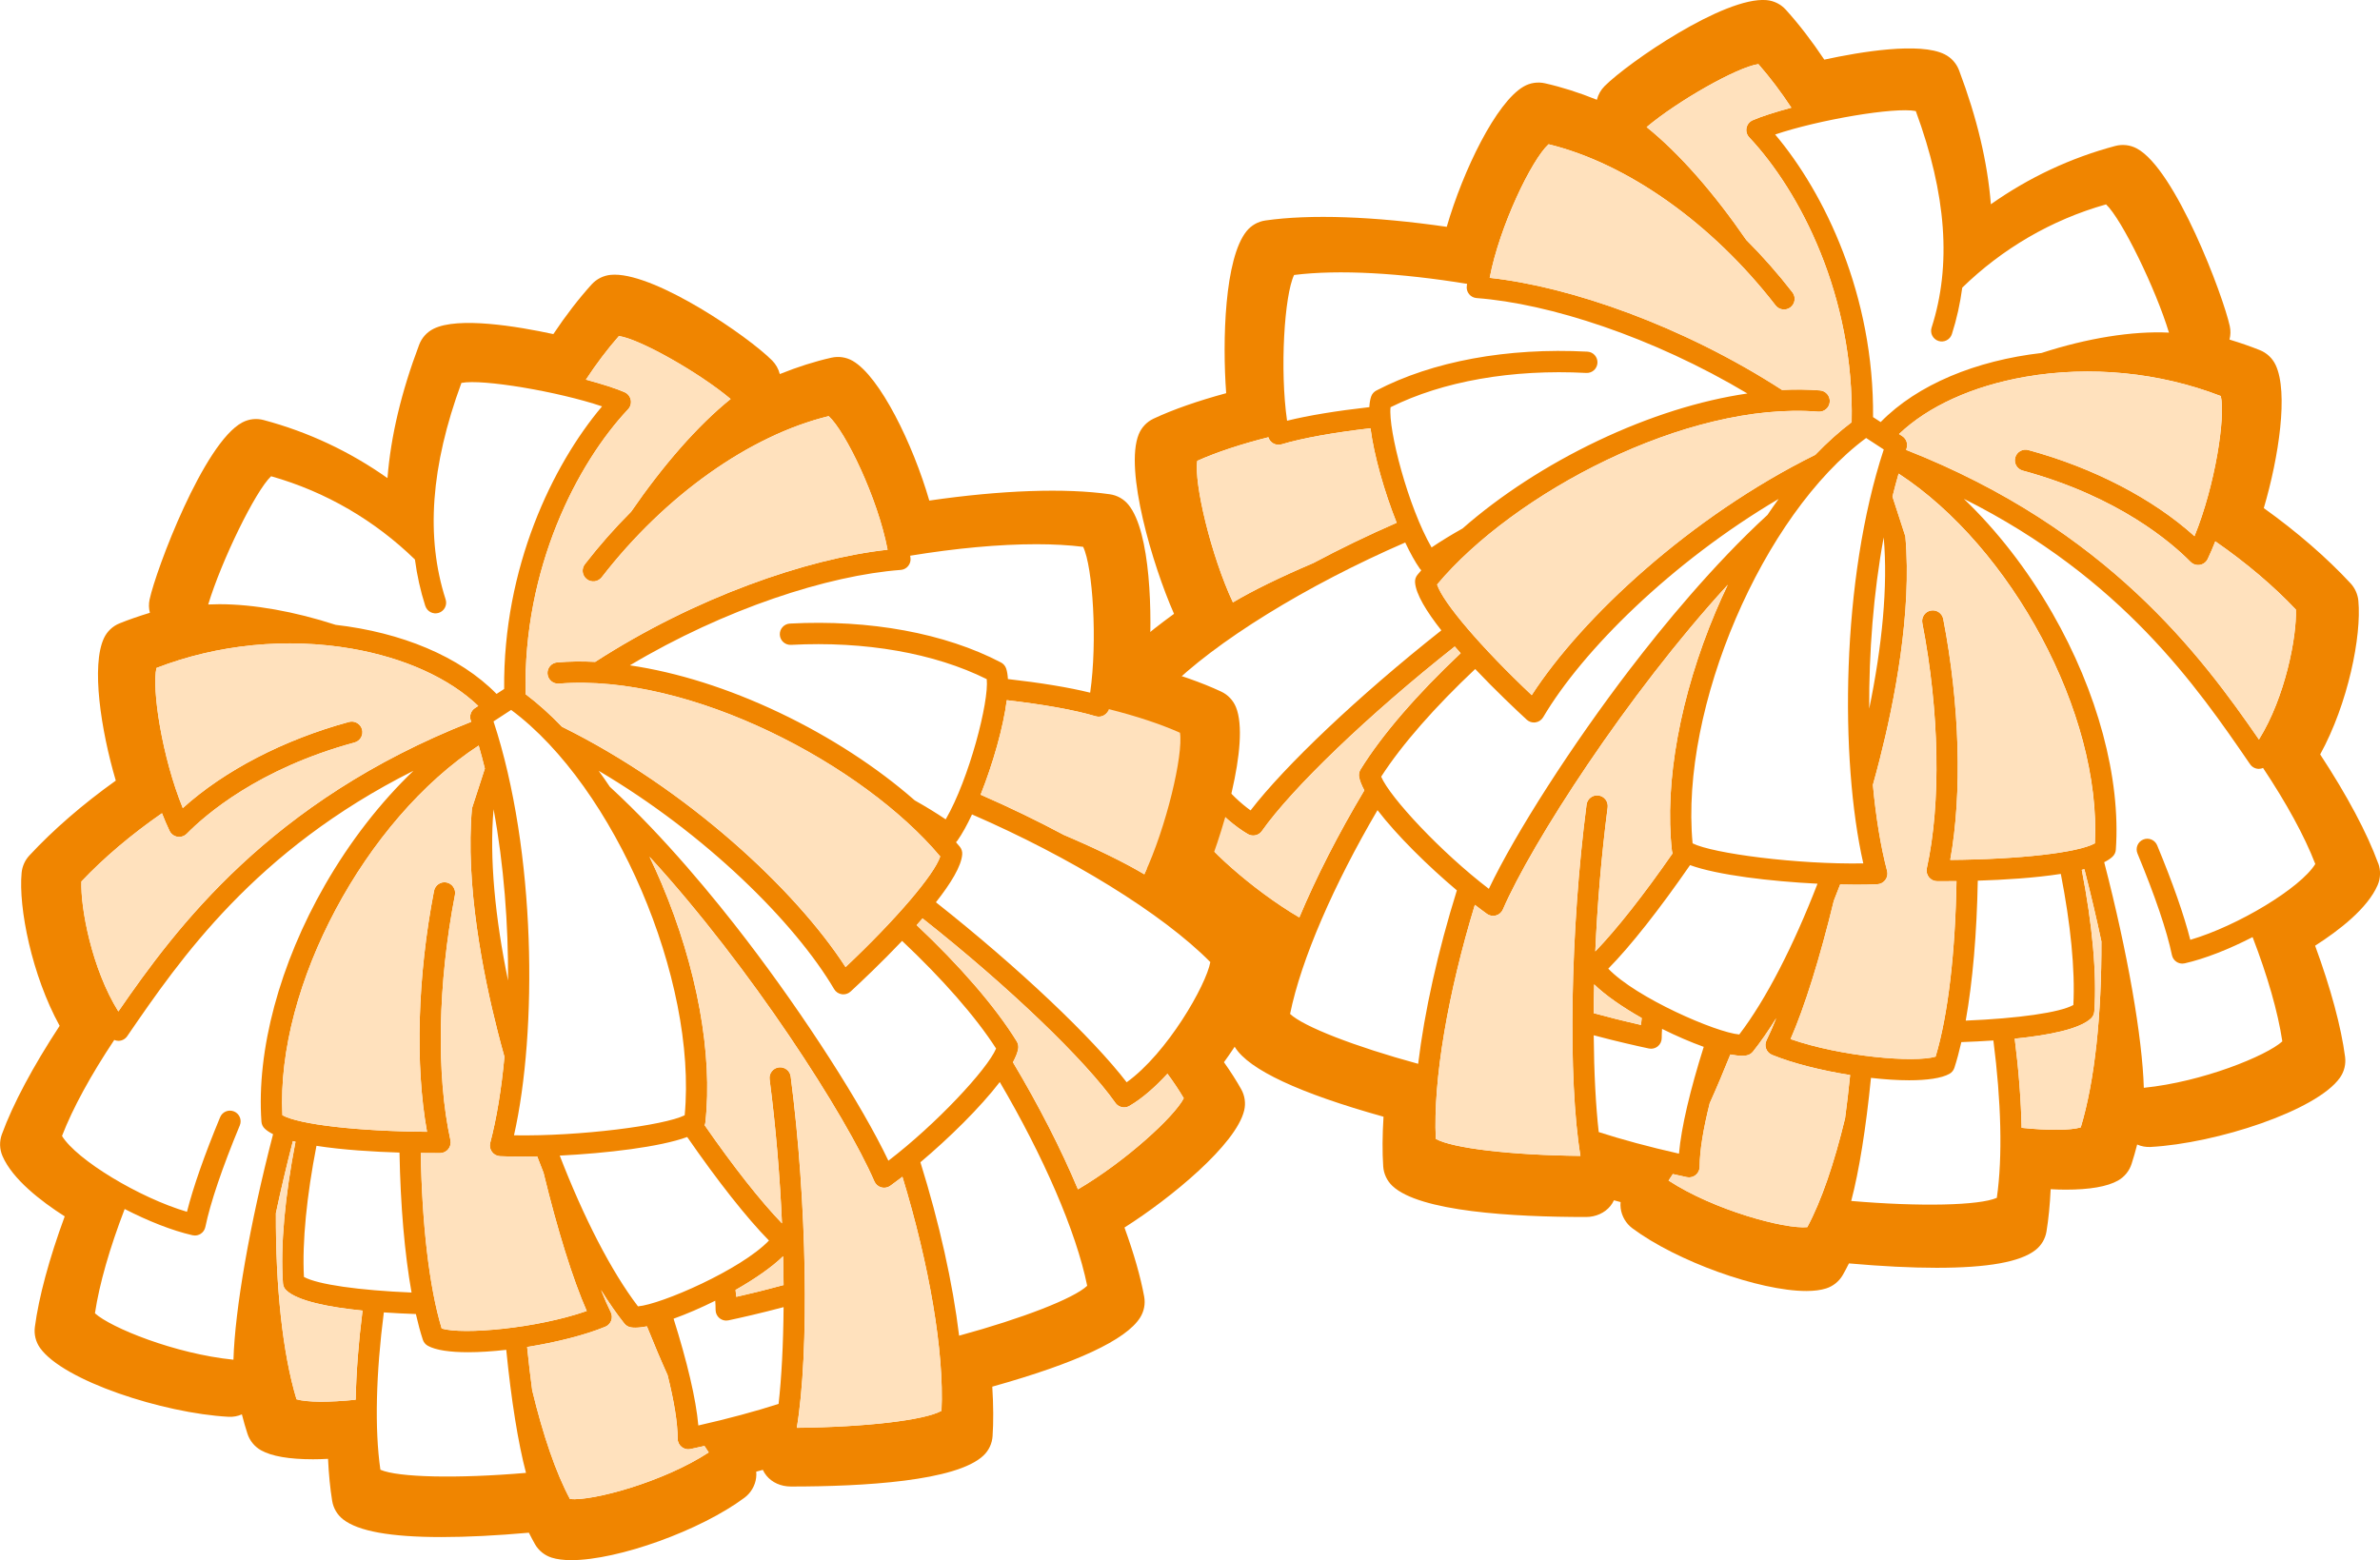 <?xml version="1.0" encoding="UTF-8"?><svg id="_レイヤー_2" xmlns="http://www.w3.org/2000/svg" viewBox="0 0 803.67 526.96"><defs><style>.cls-1{fill:#F08500;}.cls-2{fill:#FFE1BD;}</style></defs><g id="_レイヤー_2-2"><path class="cls-1" d="M803.06,291.6h0c-3.74-10.26-10.51-22.96-19.59-36.8,9.41-17.11,14.02-40.03,12.89-51.92-.21-2.17-1.14-4.25-2.62-5.85-8.07-8.7-18.18-17.46-29.31-25.42,5.07-17.19,8.38-39.11,3.98-48.37-1.08-2.27-2.96-4.03-5.28-4.97-3.09-1.24-6.4-2.4-10.28-3.58.38-1.47.42-3,.1-4.5-2.17-10.16-18.37-53.2-31.47-60.08-2.23-1.17-4.79-1.45-7.21-.81-15.07,4.02-29.17,10.64-42,19.69-1.14-14.28-4.67-29.13-10.74-45.24-.89-2.35-2.61-4.27-4.86-5.4-8.37-4.2-28.37-.87-40.65,1.79-4.2-6.3-8.57-11.97-12.98-16.85-1.69-1.86-3.99-3.02-6.5-3.25-14.29-1.27-46.67,21.03-54.68,29.02-1.3,1.3-2.2,2.9-2.63,4.64-6.01-2.43-11.9-4.3-17.54-5.57-2.44-.55-4.99-.17-7.18,1.09-9.27,5.34-20.44,28.28-25.98,47.39-24.5-3.55-46.18-4.31-61.25-2.14-2.49.36-4.73,1.63-6.32,3.58-7.46,9.17-8.23,36.96-6.91,54.75-9.72,2.64-17.96,5.53-24.52,8.6-2.28,1.07-4.05,2.94-5,5.26-4.9,11.99,4.66,44.22,11.91,60.66-8.81,6.4-15.97,12.49-21.31,18.1-1.74,1.82-2.71,4.21-2.75,6.72-.12,7.33,6.65,21.84,16.23,34.99-2.36,3.34-4.23,6.28-5.85,9.16-1.22,2.19-1.58,4.74-1,7.19,2.74,11.54,24.8,29.71,40.59,39.72-3.21,8.86-5.46,16.73-6.68,23.42-.45,2.47.04,5.01,1.38,7.13,4.78,7.57,21.64,15.45,50.13,23.42-.39,6.33-.43,11.97-.1,16.79.17,2.5,1.27,4.84,3.09,6.57,9.15,8.68,40.59,10.51,65.34,10.51h.05c3.28,0,6.36-1.39,8.23-3.72.47-.59.87-1.23,1.2-1.93.74.2,1.49.41,2.24.61-.07.72-.05,1.43.04,2.15.36,2.65,1.79,5.09,3.93,6.69,14.85,11.09,42.85,21.19,58.75,21.19,2.63,0,4.87-.29,6.67-.86,2.39-.76,4.39-2.38,5.65-4.56.66-1.16,1.35-2.44,2.07-3.9,11.03.98,20.99,1.48,29.63,1.48,17.3,0,28.22-1.96,33.38-6.01,1.97-1.55,3.29-3.76,3.7-6.25.69-4.19,1.16-8.98,1.41-14.28,1.9.1,3.55.15,5.07.15,8.11,0,14.05-1.03,17.65-3.06,2.19-1.23,3.82-3.23,4.6-5.62.66-2.03,1.29-4.23,1.89-6.56,1.41.62,3.01.91,4.55.82,22.21-1.21,56.07-12.25,63.92-23.39,1.45-2.05,2.06-4.55,1.74-7.04-1.33-10.13-4.82-23.08-10.12-37.54,8.11-5.18,17.73-12.62,21.11-20.46,1.01-2.35,1.08-4.97.21-7.37ZM739.61,317.44c-2.09-8.3-5.92-19.23-11.19-31.94-.76-1.84-2.87-2.71-4.7-1.95-1.84.76-2.71,2.87-1.95,4.7,5.92,14.28,9.95,26.15,11.64,34.33.2.95.76,1.78,1.58,2.3.59.38,1.26.57,1.95.57.27,0,.53-.03.8-.09,6.82-1.55,15.04-4.8,22.91-8.86,5.02,13.08,8.54,25.2,10.04,35.22-5.32,4.86-26.98,13.7-46.77,15.68-.5-16.99-5.46-45.68-13.38-76.19,1.14-.57,2.09-1.19,2.81-1.87.66-.62,1.06-1.46,1.12-2.37,1.69-24.1-6.13-53.23-21.45-79.92-8.47-14.76-18.74-27.93-29.88-38.58,53.6,26.89,78.82,63.64,96.43,89.31l.24.34c.65.95,1.72,1.53,2.87,1.56.03,0,.07,0,.1,0,.49,0,.96-.12,1.4-.3,7.83,11.76,13.97,22.91,17.64,32.43-4.97,8.1-26.13,20.89-42.2,25.61ZM702.62,380.77c-3.48,1.04-11.11,1.07-19.97.15-.19-9.3-.97-19.47-2.32-30.11,11.34-1.14,21.86-3.19,25.75-6.84.66-.62,1.06-1.46,1.12-2.37.9-12.68-.66-29.4-4.23-47.81.3-.07.59-.15.88-.22,2.15,8.34,4.08,16.54,5.74,24.38.11,24.59-2.24,47.28-6.97,62.82ZM674.29,404.56c-5.91,2.61-25.9,3.05-49.18,1.06,2.66-10.06,4.99-24.65,6.67-41.57,4.56.52,8.97.81,12.89.81,6.01,0,10.92-.67,13.62-2.18.79-.44,1.38-1.17,1.66-2.03.85-2.61,1.63-5.52,2.35-8.68,3.43-.12,7.1-.3,10.82-.55,2.63,20.47,3.16,39.29,1.16,53.14ZM610.27,414.47c-7.58.74-31.6-5.77-46.83-15.74.47-.69.95-1.43,1.44-2.19,1.84.42,3.44.77,4.71,1.04.25.05.5.08.75.08.82,0,1.62-.28,2.27-.8.84-.69,1.33-1.72,1.33-2.8,0-5.33,1.21-12.67,3.39-21.43,2.3-5.11,4.64-10.63,6.98-16.48,1.49.28,2.82.44,3.95.44.52,0,1-.03,1.43-.1.89-.14,1.7-.61,2.26-1.32,2.6-3.28,5.23-7.08,7.86-11.31-1.12,2.81-2.22,5.33-3.29,7.49-.44.89-.5,1.93-.14,2.87.35.93,1.08,1.68,2,2.06,6.94,2.85,16.67,5.28,26.37,6.82-.51,5.11-1.09,10-1.71,14.62-3.66,15.19-8.03,27.98-12.76,36.75ZM533.68,390.4c-23.36-.24-43.21-2.57-48.85-5.74-.96-19.93,4.16-49.41,13.19-79.04,1.41,1.09,2.77,2.11,4.08,3.04.62.44,1.35.67,2.09.67.32,0,.65-.04.97-.13,1.05-.29,1.91-1.04,2.34-2.04,9.52-22.07,41.82-72.43,75.93-109.65-1.43,2.98-2.81,6.02-4.12,9.12-11.95,28.29-17.32,57.69-14.75,80.67.04.32.13.62.24.91-9.74,14.04-18.91,25.69-26.11,33.13.69-15.57,2.04-32.16,4.18-48.64.26-1.97-1.13-3.78-3.11-4.03-1.96-.26-3.78,1.13-4.03,3.11-5.53,42.52-6.32,92.98-2.06,118.63ZM428.3,147.68c.26.84.8,1.57,1.56,2.02.87.53,1.92.66,2.89.37,7.11-2.12,17.54-3.98,30.03-5.43,1.17,9.17,4.7,21.54,8.84,31.92-9.68,4.22-19.14,8.8-28.12,13.59-11.06,4.71-20.42,9.27-27.17,13.3-7.42-15.85-13.21-40.38-12.04-47.81,6.67-2.98,14.83-5.65,24.01-7.97ZM437,92.87c15.08-1.89,35.96-.67,58.41,3-.03.25-.08.5-.11.74-.13.98.15,1.97.78,2.74.62.77,1.54,1.24,2.52,1.32,24.47,1.83,59.38,13.09,91.46,32.23-15.94,2.33-33.23,7.75-50.56,16-17.19,8.19-33.01,18.51-45.64,29.6-3.75,2.1-7.26,4.24-10.45,6.4-7.91-13.65-14.69-39.77-13.86-47.36,17.66-8.79,41.05-12.9,66.09-11.58,2,.11,3.68-1.42,3.78-3.41.1-1.99-1.42-3.68-3.41-3.78-27.01-1.42-52.32,3.24-71.27,13.14-.8.42-1.42,1.12-1.72,1.97-.35.97-.55,2.2-.62,3.63-11.07,1.25-20.6,2.81-27.79,4.59-2.49-17.32-.9-42.47,2.38-49.24ZM522.93,48.72c26.7,6.53,55.24,26.76,76.64,54.42,1.22,1.57,3.48,1.86,5.05.64,1.57-1.22,1.86-3.48.64-5.05-4.87-6.29-10.1-12.22-15.6-17.71-10.78-15.66-22.43-29.07-33.63-38.1,10.51-8.85,30.65-20.28,37.73-21.27,3.93,4.48,7.66,9.43,11.14,14.72-5.5,1.47-10.17,2.98-13.05,4.23-1.07.47-1.85,1.43-2.09,2.58-.24,1.15.1,2.34.9,3.19,17.14,18.22,35.54,53.62,34.6,96.23-4.17,3.15-8.28,6.84-12.27,11-42.1,20.83-78.82,54.97-95.76,81.18-16.99-16.03-29.97-31.22-31.96-37.36,25.71-30.74,84.19-61.97,128.72-58.38,1.98.16,3.72-1.32,3.88-3.3.16-1.98-1.32-3.72-3.3-3.88-4.1-.33-8.38-.38-12.81-.16-33.58-21.7-71.51-34.91-98.73-37.87,3.33-17.49,14.21-39.97,19.89-45.12ZM652.26,110.63c-.61,1.89.43,3.92,2.32,4.53,1.89.61,3.92-.43,4.53-2.32,1.63-5.08,2.78-10.31,3.5-15.69,13.43-13.07,29.97-22.87,48.56-28.12,5.29,4.95,16.77,28.53,21.24,43.31-12.29-.6-27.56,1.85-43.04,6.88-22.04,2.54-41.85,10.59-54.31,23.33l-2.57-1.67c.37-41.05-16.32-75.62-33.06-95.45,14.63-4.96,40.42-9.35,47.49-7.92,10.36,28.15,12.1,52.09,5.34,73.13ZM474.51,183.23c1.65,3.5,3.33,6.55,4.94,8.84.14.2.3.38.48.55-.44.52-.89,1.04-1.31,1.55-.57.7-.85,1.59-.79,2.5.26,4,3.9,9.91,8.88,16.23-28.16,22.26-52.95,45.88-64.42,60.81-13.7-9.82-26.84-32.82-28.26-40.6,16.22-16.43,47.38-35.52,80.47-49.88ZM707.39,284.83c-5.64,3.14-25.48,5.42-48.83,5.59,4.07-22.49,3.23-52.47-2.36-81.36-.38-1.95-2.26-3.23-4.22-2.85-1.95.38-3.23,2.27-2.85,4.22,5.79,29.89,6.36,60.85,1.52,82.82-.23,1.06.03,2.17.71,3.02.68.85,1.71,1.35,2.8,1.35.45,0,.93,0,1.45,0,1.43,0,3.15,0,5.06-.03-.4,23.73-2.79,45.13-7.06,59.28-7.19,2.14-32,0-48.97-5.93,4.71-10.7,9.89-27.31,14.6-46.71.72-1.81,1.44-3.64,2.14-5.5,1.89.04,3.72.07,5.46.07,2.58,0,4.96-.05,7.08-.15,1.09-.05,2.09-.59,2.74-1.47.64-.88.86-2,.58-3.05-2.15-8.15-3.78-18.08-4.8-29.05.81-2.89,1.58-5.79,2.32-8.69,4.87-19.13,10.95-49.55,8.64-75.26l-4.35-13.4c.65-2.63,1.34-5.24,2.08-7.78,38.1,24.87,68.51,81.06,66.28,124.86ZM663.78,344.71c2.34-13.14,3.75-29.5,4.07-47.27,8.64-.27,19.14-.89,28.04-2.28,3.29,16.86,4.86,32.3,4.23,44.28-4.6,2.56-18.65,4.54-36.34,5.27ZM543.08,327.16c7.53-7.65,17.26-20,27.61-34.97,9.24,3.37,27.21,5.49,43.04,6.28-8.04,20.8-17.34,39.04-26.42,50.92-7.8-.65-34.84-12.38-44.24-22.23ZM538.31,332.46c3.82,3.73,9.63,7.73,16.06,11.38-.1.8-.18,1.58-.25,2.33-5.61-1.26-10.98-2.61-15.97-3.98.02-3.17.07-6.42.16-9.73ZM630.15,147.93l5.95,3.88c-14.45,43.91-14.85,104.73-6.91,139.8-22.25.4-50.81-3.34-57.64-6.77-4.31-45.84,23.65-111,58.6-136.91ZM550.7,225.6c-19.89,25.98-38.98,55.77-47.95,74.6-16.12-12.32-33.4-30.87-36.36-37.88,6.97-10.85,18.24-23.63,31.75-36.36,6.93,7.31,13.83,13.82,17.4,17.11.67.62,1.54.95,2.44.95.17,0,.35-.01.53-.04,1.08-.16,2.02-.8,2.58-1.73,13.29-22.54,43.41-52.44,79.52-73.74-1.28,1.75-2.53,3.55-3.77,5.4-18.45,16.94-35.58,37.91-46.13,51.7ZM631.19,239.36c-.11-18.84,1.4-38.99,4.89-57.88,1.48,16.52-.56,36.85-4.89,57.88ZM465.15,273.62c6.52,8.52,17.06,18.89,26.8,27.1-6.41,20.56-10.95,40.99-13.07,58.58-21.36-5.82-38.75-12.58-43.25-16.85,3.74-18.44,14.82-43.78,29.52-68.82ZM643.65,151.95c.05-.15.1-.3.15-.45.54-1.56-.05-3.29-1.43-4.2l-1.1-.72c9.74-9.31,24.83-16.22,42.65-19.32,21.96-3.81,45.33-1.5,66,6.5,1.61,7.06-1.85,30.05-8.89,47.32-14-12.65-34.13-23.12-56.11-29.09-1.92-.52-3.9.61-4.42,2.53-.52,1.92.61,3.9,2.53,4.42,32.46,8.81,50.43,24.48,56.65,30.81.68.69,1.61,1.08,2.57,1.08.2,0,.39-.02.59-.05,1.16-.19,2.15-.94,2.66-2,.88-1.83,1.73-3.83,2.56-5.95,10.33,7.16,19.62,15.02,27.21,23.05.34,8.9-3.5,29.5-12.47,43.87-19.4-28.12-51.15-71.07-119.14-97.82ZM408.54,270.82c4.16,4.53,8.55,8.39,12.83,10.88.57.33,1.19.49,1.81.49,1.14,0,2.25-.54,2.95-1.53,10.12-14.36,35.76-39.11,65.11-62.31.66.76,1.32,1.51,2,2.27-14.54,13.69-26.52,27.46-33.82,39.28-.47.77-.64,1.69-.47,2.57.25,1.29.86,2.79,1.76,4.46-8.74,14.63-16.26,29.36-21.95,42.92-16.1-9.44-32.6-24.61-35.71-30.76,1.65-2.81,3.5-5.57,5.51-8.28ZM538.16,349.66c7.74,2.07,14.7,3.63,18.61,4.46.25.05.5.08.75.08.82,0,1.62-.28,2.27-.8.84-.68,1.33-1.72,1.33-2.8,0-.97.04-2.01.12-3.1,4.8,2.39,9.66,4.49,14.07,6.07-4.56,14.5-7.57,27.04-8.36,36.07-10.08-2.27-19.41-4.8-27.1-7.29-.99-8.78-1.59-19.98-1.69-32.68Z"/><path class="cls-2" d="M702.97,293.79c3.57,18.41,5.13,35.13,4.23,47.81-.06.9-.46,1.75-1.12,2.37-3.88,3.66-14.41,5.7-25.75,6.84,1.34,10.64,2.13,20.81,2.32,30.11,8.86.92,16.49.89,19.97-.15,4.73-15.55,7.08-38.23,6.97-62.82-1.66-7.84-3.59-16.04-5.74-24.38-.29.07-.58.15-.88.22Z"/><path class="cls-2" d="M598.37,356.27c-.92-.38-1.65-1.13-2-2.06-.35-.93-.3-1.97.14-2.87,1.07-2.16,2.17-4.67,3.29-7.49-2.62,4.23-5.25,8.03-7.86,11.31-.56.71-1.37,1.18-2.26,1.32-.43.07-.91.1-1.43.1-1.12,0-2.46-.15-3.95-.44-2.34,5.84-4.68,11.37-6.98,16.48-2.18,8.75-3.4,16.1-3.39,21.43,0,1.09-.49,2.12-1.33,2.8-.65.52-1.45.8-2.27.8-.25,0-.5-.03-.75-.08-1.27-.27-2.87-.62-4.71-1.04-.48.76-.97,1.5-1.44,2.19,15.23,9.97,39.25,16.48,46.83,15.74,4.73-8.78,9.1-21.56,12.76-36.75.62-4.61,1.2-9.5,1.71-14.62-9.71-1.54-19.44-3.97-26.37-6.82Z"/><path class="cls-2" d="M438.74,309.86c5.69-13.56,13.21-28.29,21.95-42.92-.9-1.67-1.51-3.18-1.76-4.46-.17-.89,0-1.81.47-2.57,7.3-11.82,19.28-25.59,33.82-39.28-.67-.75-1.34-1.51-2-2.27-29.35,23.2-54.99,47.95-65.11,62.31-.7.99-1.81,1.53-2.95,1.53-.62,0-1.24-.16-1.81-.49-4.27-2.48-8.67-6.35-12.83-10.88-2,2.72-3.86,5.48-5.51,8.28,3.11,6.15,19.61,21.32,35.71,30.76Z"/><path class="cls-2" d="M554.37,343.84c-6.43-3.65-12.24-7.65-16.06-11.38-.08,3.31-.13,6.56-.16,9.73,4.99,1.37,10.36,2.71,15.97,3.98.07-.75.15-1.53.25-2.33Z"/><path class="cls-2" d="M416.34,203.46c6.75-4.03,16.11-8.59,27.17-13.3,8.97-4.79,18.43-9.37,28.12-13.59-4.14-10.38-7.67-22.75-8.84-31.92-12.49,1.45-22.92,3.31-30.03,5.43-.97.29-2.02.16-2.89-.37-.76-.46-1.3-1.19-1.56-2.02-9.18,2.32-17.34,5-24.01,7.97-1.17,7.43,4.62,31.96,12.04,47.81Z"/><path class="cls-2" d="M535.74,271.77c.26-1.97,2.07-3.36,4.03-3.11,1.97.26,3.36,2.06,3.11,4.03-2.14,16.48-3.49,33.07-4.18,48.64,7.2-7.44,16.37-19.09,26.11-33.13-.11-.29-.21-.59-.24-.91-2.58-22.97,2.8-52.38,14.75-80.67,1.31-3.1,2.69-6.14,4.12-9.12-34.11,37.21-66.41,87.57-75.93,109.65-.43,1-1.29,1.75-2.34,2.04-.32.09-.64.13-.97.13-.74,0-1.47-.23-2.09-.67-1.3-.93-2.67-1.95-4.08-3.04-9.03,29.62-14.16,59.1-13.19,79.04,5.63,3.16,25.49,5.5,48.85,5.74-4.27-25.65-3.47-76.11,2.06-118.63Z"/><path class="cls-2" d="M775.26,205.9c-7.59-8.03-16.88-15.89-27.21-23.05-.83,2.12-1.68,4.12-2.56,5.95-.51,1.06-1.5,1.8-2.66,2-.2.03-.39.05-.59.05-.96,0-1.88-.38-2.57-1.08-6.22-6.33-24.19-22-56.65-30.81-1.92-.52-3.05-2.5-2.53-4.42.52-1.92,2.5-3.05,4.42-2.53,21.98,5.97,42.11,16.44,56.11,29.09,7.04-17.27,10.5-40.25,8.89-47.32-20.67-8-44.04-10.32-66-6.5-17.82,3.1-32.92,10-42.65,19.32l1.1.72c1.39.9,1.98,2.64,1.43,4.2-.05.15-.1.3-.15.45,67.99,26.74,99.74,69.69,119.14,97.82,8.96-14.37,12.81-34.97,12.47-43.87Z"/><path class="cls-2" d="M601.76,131.71c4.42-.22,8.71-.17,12.81.16,1.98.16,3.46,1.9,3.3,3.88-.16,1.98-1.9,3.46-3.88,3.3-44.53-3.6-103.01,27.64-128.72,58.38,1.99,6.14,14.97,21.33,31.96,37.36,16.94-26.21,53.66-60.34,95.76-81.18,4-4.16,8.11-7.85,12.27-11,.94-42.61-17.46-78.01-34.6-96.23-.8-.85-1.14-2.04-.9-3.19.24-1.15,1.01-2.11,2.09-2.58,2.88-1.25,7.55-2.76,13.05-4.23-3.48-5.29-7.2-10.24-11.14-14.72-7.08.99-27.22,12.41-37.73,21.27,11.2,9.03,22.85,22.44,33.63,38.1,5.5,5.49,10.73,11.42,15.6,17.71,1.22,1.57.93,3.83-.64,5.05-1.57,1.22-3.83.93-5.05-.64-21.41-27.66-49.94-47.9-76.64-54.42-5.68,5.15-16.56,27.63-19.89,45.12,27.22,2.96,65.15,16.17,98.73,37.87Z"/><path class="cls-2" d="M641.11,159.97c-.74,2.55-1.43,5.15-2.08,7.78l4.35,13.4c2.31,25.71-3.77,56.13-8.64,75.26-.74,2.91-1.52,5.81-2.32,8.69,1.02,10.98,2.65,20.9,4.8,29.05.28,1.05.07,2.17-.58,3.05-.64.88-1.65,1.42-2.74,1.47-2.12.1-4.51.15-7.08.15-1.74,0-3.57-.02-5.46-.07-.7,1.85-1.42,3.69-2.14,5.5-4.71,19.39-9.89,36-14.6,46.71,16.97,5.92,41.78,8.07,48.97,5.93,4.27-14.15,6.66-35.55,7.06-59.28-1.91.02-3.63.03-5.06.03-.52,0-1,0-1.45,0-1.09,0-2.12-.5-2.8-1.35-.68-.85-.94-1.96-.71-3.02,4.83-21.97,4.26-52.94-1.52-82.82-.38-1.95.9-3.84,2.85-4.22,1.96-.38,3.84.9,4.22,2.85,5.59,28.88,6.43,58.87,2.36,81.36,23.35-.17,43.19-2.45,48.83-5.59,2.23-43.79-28.19-99.99-66.28-124.86Z"/><path class="cls-1" d="M413.28,358.79c9.55-13.1,16.28-27.55,16.17-34.84-.04-2.5-1.01-4.88-2.74-6.69-5.32-5.59-12.46-11.65-21.22-18.03,7.23-16.37,16.74-48.46,11.86-60.4-.95-2.32-2.72-4.18-4.98-5.24-6.53-3.06-14.74-5.94-24.42-8.57,1.31-17.73.55-45.41-6.88-54.52-1.58-1.94-3.82-3.21-6.29-3.56-15.01-2.16-36.6-1.41-60.98,2.13-5.51-19.03-16.63-41.86-25.86-47.18-2.17-1.25-4.7-1.63-7.15-1.09-5.62,1.26-11.49,3.13-17.47,5.54-.43-1.73-1.33-3.32-2.61-4.61-8.36-8.35-38.63-28.96-53.16-28.96-.44,0-.88.02-1.3.06-2.49.23-4.78,1.38-6.47,3.23-4.39,4.86-8.74,10.5-12.93,16.78-12.22-2.64-32.14-5.96-40.47-1.78-2.24,1.12-3.95,3.03-4.84,5.37-6.05,16.04-9.57,30.83-10.7,45.05-12.76-9.02-26.81-15.61-41.81-19.61-2.42-.66-4.97-.37-7.19.8-13.03,6.84-29.16,49.71-31.33,59.82-.32,1.49-.28,3.02.1,4.48-3.85,1.17-7.15,2.32-10.22,3.56-2.33.94-4.2,2.7-5.27,4.96-4.37,9.22-1.07,31.04,3.98,48.16-11.1,7.92-21.17,16.65-29.19,25.3-1.48,1.59-2.4,3.66-2.61,5.82-1.12,11.83,3.47,34.66,12.84,51.7-9.04,13.78-15.78,26.43-19.51,36.64-.87,2.4-.8,5,.21,7.34,3.36,7.81,12.94,15.22,21.01,20.38-5.28,14.4-8.76,27.29-10.08,37.38-.32,2.48.29,4.97,1.73,7.02,7.82,11.09,41.53,22.08,63.66,23.29,1.58.09,3.12-.2,4.52-.82.59,2.33,1.22,4.51,1.88,6.53.77,2.38,2.4,4.37,4.58,5.6,3.59,2.02,9.5,3.04,17.58,3.04,1.52,0,3.16-.05,5.05-.15.25,5.27.72,10.04,1.4,14.22.41,2.47,1.72,4.68,3.68,6.22,5.14,4.02,16.02,5.98,33.25,5.98,8.59,0,18.5-.5,29.49-1.47.73,1.45,1.41,2.73,2.06,3.88,1.25,2.17,3.25,3.78,5.63,4.54,1.78.56,4.01.85,6.63.85,15.82,0,43.71-10.06,58.5-21.1,2.13-1.59,3.56-4.02,3.91-6.66.09-.71.11-1.42.04-2.13.75-.2,1.49-.4,2.23-.61.32.69.72,1.34,1.19,1.92,1.9,2.36,4.92,3.71,8.29,3.71,24.63,0,55.91-1.82,65.02-10.46,1.82-1.72,2.91-4.05,3.08-6.55.32-4.8.29-10.41-.1-16.72,28.37-7.94,45.16-15.78,49.92-23.32,1.33-2.11,1.82-4.63,1.37-7.1-1.22-6.66-3.46-14.5-6.65-23.32,15.73-9.97,37.69-28.06,40.42-39.55.58-2.43.22-4.97-1-7.16-1.61-2.86-3.47-5.79-5.82-9.12ZM267.01,363.61c-.26-1.97-2.07-3.36-4.03-3.11-1.97.26-3.36,2.06-3.11,4.03,2.14,16.48,3.49,33.07,4.18,48.64-7.2-7.44-16.37-19.09-26.11-33.13.12-.29.21-.59.24-.91,2.58-22.97-2.8-52.38-14.75-80.67-1.31-3.1-2.69-6.14-4.12-9.12,34.11,37.21,66.41,87.57,75.93,109.65.43,1,1.29,1.75,2.34,2.04.32.09.64.13.97.13.74,0,1.47-.23,2.09-.67,1.3-.93,2.67-1.95,4.08-3.04,9.03,29.62,14.15,59.1,13.19,79.04-5.63,3.16-25.49,5.5-48.85,5.74,4.27-25.65,3.47-76.11-2.06-118.63ZM239.31,490.56c-15.23,9.97-39.24,16.49-46.83,15.74-4.73-8.78-9.1-21.56-12.76-36.75-.62-4.61-1.2-9.5-1.71-14.61,9.71-1.54,19.44-3.97,26.38-6.83.92-.38,1.65-1.13,2-2.06.35-.93.3-1.97-.14-2.87-1.07-2.16-2.17-4.67-3.29-7.48,2.62,4.22,5.25,8.02,7.86,11.3.56.71,1.37,1.18,2.26,1.32.43.07.91.1,1.43.1,1.12,0,2.46-.15,3.95-.44,2.34,5.84,4.68,11.37,6.98,16.48,2.18,8.75,3.4,16.1,3.39,21.43,0,1.09.49,2.12,1.33,2.8.65.52,1.45.8,2.27.8.25,0,.5-.03.75-.08,1.27-.27,2.87-.62,4.71-1.04.48.76.97,1.5,1.44,2.19ZM177.63,497.46c-23.28,1.99-43.27,1.54-49.18-1.06-2-13.85-1.47-32.67,1.16-53.14,3.72.26,7.39.43,10.82.55.72,3.16,1.5,6.07,2.35,8.68.28.86.87,1.58,1.66,2.03,2.7,1.52,7.61,2.19,13.62,2.19,3.93,0,8.33-.29,12.89-.81,1.68,16.92,4.01,31.51,6.67,41.57ZM93.16,409.77c1.66-7.84,3.59-16.03,5.74-24.37.29.07.58.15.88.22-3.57,18.41-5.13,35.13-4.23,47.81.06.9.46,1.75,1.12,2.37,3.88,3.66,14.41,5.7,25.75,6.85-1.34,10.64-2.13,20.81-2.32,30.11-8.86.92-16.49.89-19.97-.15-4.72-15.55-7.08-38.24-6.96-62.83ZM78.83,459.24c-19.79-1.99-41.45-10.83-46.77-15.68,1.5-10.02,5.02-22.14,10.04-35.22,7.87,4.06,16.09,7.31,22.91,8.86.26.06.53.09.8.09.69,0,1.36-.2,1.95-.57.81-.52,1.38-1.35,1.58-2.3,1.69-8.18,5.71-20.05,11.64-34.33.76-1.84-.11-3.94-1.95-4.7-1.84-.76-3.94.11-4.7,1.95-5.27,12.71-9.1,23.64-11.19,31.94-16.07-4.72-37.23-17.51-42.2-25.61,3.67-9.51,9.81-20.66,17.64-32.43.44.19.91.3,1.4.3.03,0,.07,0,.1,0,1.15-.03,2.21-.61,2.87-1.56l.24-.35c17.61-25.66,42.83-62.41,96.42-89.3-11.13,10.65-21.4,23.82-29.88,38.58-15.32,26.69-23.14,55.82-21.45,79.92.06.9.46,1.75,1.12,2.37.72.68,1.67,1.3,2.81,1.87-7.92,30.51-12.88,59.2-13.38,76.19ZM143.63,204.67c.61,1.89,2.64,2.93,4.53,2.32,1.89-.61,2.93-2.64,2.32-4.53-6.77-21.04-5.03-44.98,5.33-73.13,7.08-1.42,32.86,2.96,47.49,7.92-16.74,19.83-33.43,54.4-33.06,95.45l-2.57,1.67c-12.46-12.75-32.27-20.79-54.32-23.33-13.94-4.53-27.71-6.97-39.28-6.97-1.28,0-2.53.03-3.76.09,4.47-14.77,15.94-38.36,21.24-43.31,18.59,5.26,35.13,15.05,48.56,28.12.72,5.38,1.87,10.61,3.5,15.69ZM246.72,134.76c-11.2,9.03-22.85,22.44-33.63,38.1-5.5,5.49-10.73,11.42-15.6,17.71-1.22,1.57-.93,3.83.64,5.05,1.57,1.22,3.83.93,5.05-.64,21.4-27.66,49.94-47.9,76.64-54.42,5.68,5.15,16.56,27.63,19.89,45.12-27.22,2.96-65.15,16.17-98.73,37.87-4.43-.22-8.71-.17-12.81.17-1.98.16-3.46,1.9-3.3,3.88.16,1.98,1.89,3.47,3.88,3.3,44.54-3.59,103.01,27.64,128.73,58.38-1.99,6.14-14.97,21.33-31.96,37.36-16.94-26.21-53.66-60.34-95.76-81.17-4-4.16-8.11-7.85-12.28-11-.94-42.61,17.46-78.01,34.6-96.23.8-.85,1.14-2.04.9-3.19-.24-1.15-1.01-2.11-2.09-2.58-2.88-1.25-7.55-2.76-13.05-4.23,3.48-5.29,7.2-10.24,11.14-14.72,7.08.99,27.22,12.41,37.73,21.27ZM368.14,233.95c-7.18-1.78-16.72-3.34-27.79-4.6-.08-1.43-.28-2.67-.62-3.63-.31-.85-.92-1.55-1.72-1.97-18.95-9.9-44.26-14.56-71.27-13.14-1.99.1-3.51,1.8-3.41,3.78.1,1.98,1.78,3.51,3.78,3.41,25.03-1.32,48.42,2.79,66.09,11.58.82,7.59-5.95,33.71-13.86,47.36-3.2-2.16-6.7-4.3-10.45-6.41-12.63-11.09-28.45-21.41-45.64-29.6-17.33-8.25-34.62-13.68-50.56-16.01,32.08-19.13,66.99-30.39,91.46-32.23.99-.07,1.9-.55,2.52-1.32.62-.77.91-1.76.78-2.74-.03-.24-.07-.49-.11-.74,15.39-2.52,30.04-3.88,42.59-3.88,5.76,0,11.07.29,15.82.88,3.28,6.77,4.87,31.92,2.38,49.24ZM398.45,247.49c1.17,7.43-4.62,31.96-12.04,47.81-6.75-4.03-16.11-8.6-27.17-13.3-8.97-4.79-18.43-9.37-28.11-13.59,4.14-10.38,7.67-22.75,8.84-31.92,12.49,1.45,22.92,3.31,30.03,5.43.97.29,2.02.16,2.89-.37.76-.46,1.3-1.18,1.56-2.02,9.18,2.32,17.34,5,24.01,7.97ZM299.99,392.03c-8.96-18.83-28.06-48.61-47.94-74.6-10.55-13.79-27.68-34.76-46.13-51.7-1.23-1.85-2.49-3.65-3.77-5.4,36.11,21.3,66.23,51.2,79.52,73.74.55.94,1.5,1.57,2.58,1.73.17.03.35.04.53.04.9,0,1.77-.34,2.44-.95,3.57-3.29,10.46-9.8,17.4-17.11,13.51,12.73,24.78,25.52,31.74,36.36-2.96,7.02-20.25,25.56-36.36,37.88ZM231.2,376.68c-6.83,3.43-35.39,7.16-57.64,6.77,7.94-35.07,7.54-95.89-6.91-139.8l5.95-3.88c34.95,25.92,62.91,91.07,58.6,136.91ZM264.6,434.02c-4.99,1.37-10.36,2.71-15.97,3.98-.07-.75-.15-1.53-.25-2.33,6.43-3.65,12.24-7.65,16.06-11.38.08,3.31.13,6.56.16,9.73ZM215.43,441.22c-9.07-11.88-18.37-30.11-26.42-50.92,15.83-.79,33.8-2.9,43.04-6.28,10.35,14.96,20.09,27.32,27.61,34.97-9.4,9.84-36.44,21.58-44.24,22.23ZM102.63,431.28c-.62-11.98.95-27.43,4.23-44.28,8.9,1.39,19.4,2.01,28.04,2.28.32,17.77,1.73,34.14,4.07,47.27-17.69-.73-31.74-2.71-36.34-5.27ZM142.09,389.43c1.91.02,3.63.03,5.07.03.52,0,1,0,1.44,0,1.09,0,2.12-.5,2.8-1.35.68-.85.94-1.96.71-3.02-4.83-21.98-4.26-52.94,1.52-82.82.38-1.95-.9-3.84-2.85-4.22-1.95-.38-3.84.9-4.22,2.85-5.59,28.88-6.43,58.87-2.36,81.36-23.35-.17-43.19-2.45-48.83-5.59-2.23-43.8,28.19-99.99,66.28-124.86.74,2.55,1.43,5.15,2.08,7.78l-4.35,13.4c-2.31,25.71,3.77,56.13,8.64,75.26.74,2.91,1.52,5.81,2.32,8.69-1.02,10.98-2.65,20.9-4.8,29.05-.28,1.05-.06,2.17.58,3.05.64.88,1.65,1.42,2.74,1.47,2.12.1,4.5.14,7.08.14,1.74,0,3.57-.02,5.46-.07.7,1.85,1.42,3.69,2.14,5.5,4.71,19.39,9.89,36,14.59,46.71-16.97,5.92-41.77,8.07-48.97,5.93-4.27-14.15-6.66-35.55-7.06-59.28ZM171.56,331.19c-4.33-21.02-6.36-41.35-4.89-57.88,3.49,18.89,5,39.03,4.89,57.88ZM310.8,392.55c9.74-8.2,20.28-18.58,26.8-27.1,14.7,25.04,25.77,50.38,29.52,68.82-4.49,4.27-21.88,11.03-43.25,16.85-2.12-17.59-6.66-38.02-13.07-58.58ZM380.46,365.55c-11.47-14.93-36.26-38.55-64.42-60.81,4.98-6.32,8.62-12.22,8.88-16.23.06-.9-.22-1.79-.79-2.5-.42-.52-.87-1.04-1.31-1.55.18-.17.34-.35.48-.55,1.61-2.29,3.29-5.34,4.93-8.84,33.09,14.36,64.25,33.44,80.47,49.87-1.41,7.79-14.56,30.78-28.26,40.6ZM27.49,297.73c7.59-8.03,16.88-15.89,27.21-23.05.83,2.12,1.69,4.12,2.56,5.95.51,1.06,1.5,1.8,2.66,2,.2.03.4.05.59.05.96,0,1.89-.38,2.57-1.08,6.22-6.33,24.19-22,56.65-30.81,1.92-.52,3.05-2.5,2.53-4.42-.52-1.92-2.5-3.05-4.42-2.53-21.98,5.97-42.11,16.44-56.11,29.09-7.04-17.27-10.51-40.25-8.89-47.32,20.67-8,44.04-10.31,66-6.5,17.82,3.1,32.92,10,42.66,19.32l-1.1.72c-1.39.9-1.98,2.64-1.43,4.2.05.15.1.3.15.45-67.99,26.74-99.74,69.69-119.14,97.82-8.96-14.37-12.81-34.97-12.47-43.87ZM227.45,445.39c4.41-1.58,9.26-3.68,14.07-6.07.08,1.09.12,2.13.12,3.1,0,1.09.49,2.12,1.33,2.8.65.52,1.45.8,2.27.8.25,0,.5-.03.75-.08,3.9-.83,10.86-2.39,18.61-4.46-.1,12.71-.7,23.9-1.69,32.68-7.69,2.49-17.02,5.01-27.1,7.29-.79-9.03-3.8-21.57-8.36-36.07ZM364.01,401.69c-5.69-13.56-13.21-28.29-21.95-42.92.9-1.67,1.51-3.17,1.76-4.46.17-.89,0-1.81-.47-2.58-7.3-11.82-19.28-25.59-33.82-39.28.67-.75,1.34-1.51,2-2.27,29.35,23.2,54.99,47.95,65.11,62.3.7.99,1.81,1.53,2.95,1.53.62,0,1.24-.16,1.81-.49,4.27-2.49,8.67-6.35,12.83-10.88,2,2.72,3.86,5.48,5.51,8.28-3.11,6.15-19.61,21.32-35.71,30.76Z"/><path class="cls-2" d="M120.1,472.76c.19-9.3.97-19.47,2.32-30.11-11.34-1.14-21.86-3.19-25.75-6.85-.66-.62-1.06-1.46-1.12-2.37-.9-12.68.66-29.4,4.23-47.81-.3-.07-.59-.15-.88-.22-2.15,8.34-4.08,16.53-5.74,24.37-.11,24.6,2.24,47.28,6.96,62.83,3.48,1.04,11.11,1.07,19.97.15Z"/><path class="cls-2" d="M232.41,489.49c-.82,0-1.62-.28-2.27-.8-.85-.68-1.34-1.72-1.33-2.8,0-5.33-1.21-12.67-3.39-21.43-2.3-5.11-4.64-10.63-6.98-16.48-1.49.28-2.82.44-3.95.44-.52,0-1-.03-1.43-.1-.89-.14-1.7-.61-2.26-1.32-2.6-3.28-5.23-7.08-7.86-11.3,1.12,2.81,2.22,5.33,3.29,7.48.44.89.5,1.93.14,2.87-.35.93-1.08,1.68-2,2.06-6.93,2.85-16.67,5.28-26.38,6.83.51,5.11,1.09,10,1.71,14.61,3.66,15.19,8.03,27.98,12.76,36.75,7.59.75,31.6-5.77,46.83-15.74-.47-.69-.95-1.43-1.44-2.19-1.84.42-3.44.77-4.71,1.04-.25.05-.5.08-.75.08Z"/><path class="cls-2" d="M210.91,132.45c1.07.47,1.85,1.43,2.09,2.58.24,1.15-.1,2.34-.9,3.19-17.14,18.22-35.54,53.62-34.6,96.23,4.17,3.15,8.28,6.84,12.28,11,42.1,20.83,78.82,54.97,95.76,81.17,16.99-16.03,29.97-31.22,31.96-37.36-25.71-30.74-84.19-61.97-128.73-58.38-1.98.17-3.72-1.32-3.88-3.3-.16-1.98,1.32-3.72,3.3-3.88,4.1-.33,8.39-.38,12.81-.17,33.58-21.7,71.51-34.91,98.73-37.87-3.33-17.49-14.21-39.97-19.89-45.12-26.7,6.53-55.23,26.76-76.64,54.42-1.22,1.57-3.48,1.86-5.05.64-1.57-1.22-1.86-3.48-.64-5.05,4.87-6.29,10.1-12.22,15.6-17.71,10.78-15.66,22.43-29.07,33.63-38.1-10.51-8.85-30.65-20.27-37.73-21.27-3.93,4.48-7.66,9.43-11.14,14.72,5.5,1.47,10.17,2.98,13.05,4.23Z"/><path class="cls-2" d="M394.21,362.65c-4.16,4.53-8.55,8.39-12.83,10.88-.57.33-1.19.49-1.81.49-1.14,0-2.25-.54-2.95-1.53-10.12-14.36-35.76-39.11-65.11-62.3-.66.76-1.32,1.51-2,2.27,14.54,13.69,26.52,27.46,33.82,39.28.47.77.64,1.69.47,2.58-.25,1.29-.86,2.79-1.76,4.46,8.74,14.63,16.26,29.36,21.95,42.92,16.1-9.44,32.6-24.61,35.71-30.76-1.65-2.81-3.5-5.57-5.51-8.28Z"/><path class="cls-2" d="M248.63,438c5.61-1.26,10.98-2.61,15.97-3.98-.02-3.17-.07-6.42-.16-9.73-3.82,3.73-9.63,7.73-16.06,11.38.1.8.18,1.58.25,2.33Z"/><path class="cls-2" d="M372.89,241.54c-.87.53-1.92.66-2.89.37-7.11-2.12-17.54-3.98-30.03-5.43-1.17,9.17-4.7,21.54-8.84,31.92,9.68,4.22,19.14,8.8,28.11,13.59,11.06,4.71,20.42,9.28,27.17,13.3,7.42-15.84,13.21-40.38,12.04-47.81-6.67-2.98-14.83-5.65-24.01-7.97-.26.84-.8,1.56-1.56,2.02Z"/><path class="cls-2" d="M304.73,397.46c-1.41,1.09-2.77,2.11-4.08,3.04-.62.44-1.35.67-2.09.67-.32,0-.65-.04-.97-.13-1.05-.29-1.91-1.04-2.34-2.04-9.52-22.07-41.82-72.43-75.93-109.65,1.43,2.98,2.81,6.02,4.12,9.12,11.95,28.29,17.32,57.69,14.75,80.67-.04.32-.13.62-.24.91,9.74,14.04,18.91,25.69,26.11,33.13-.69-15.57-2.04-32.16-4.18-48.64-.26-1.97,1.13-3.78,3.11-4.03,1.96-.25,3.78,1.13,4.03,3.11,5.53,42.52,6.32,92.98,2.06,118.63,23.36-.24,43.21-2.57,48.85-5.74.96-19.93-4.16-49.41-13.19-79.04Z"/><path class="cls-2" d="M198.12,442.78c-4.71-10.7-9.89-27.31-14.59-46.71-.72-1.81-1.44-3.64-2.14-5.5-1.89.04-3.72.07-5.46.07-2.58,0-4.96-.05-7.08-.14-1.09-.05-2.09-.59-2.74-1.47-.64-.88-.86-2-.58-3.05,2.15-8.15,3.78-18.08,4.8-29.05-.81-2.89-1.58-5.78-2.32-8.69-4.87-19.13-10.95-49.55-8.64-75.26l4.35-13.4c-.65-2.63-1.34-5.24-2.08-7.78-38.1,24.87-68.51,81.06-66.28,124.86,5.64,3.14,25.49,5.42,48.83,5.59-4.07-22.49-3.23-52.47,2.36-81.36.38-1.95,2.27-3.23,4.22-2.85,1.95.38,3.23,2.27,2.85,4.22-5.79,29.89-6.36,60.85-1.52,82.82.23,1.06-.03,2.17-.71,3.02-.68.85-1.71,1.35-2.8,1.35-.44,0-.92,0-1.44,0-1.43,0-3.15,0-5.07-.03.4,23.73,2.79,45.13,7.06,59.28,7.19,2.14,32,0,48.97-5.93Z"/><path class="cls-2" d="M39.96,341.6c19.4-28.12,51.15-71.07,119.14-97.82-.05-.15-.1-.3-.15-.45-.54-1.56.05-3.29,1.43-4.2l1.1-.72c-9.74-9.31-24.83-16.22-42.66-19.32-21.96-3.81-45.33-1.5-66,6.5-1.61,7.06,1.85,30.05,8.89,47.32,14-12.65,34.13-23.12,56.11-29.09,1.92-.52,3.9.61,4.42,2.53.52,1.92-.61,3.9-2.53,4.42-32.46,8.81-50.43,24.48-56.65,30.81-.68.69-1.61,1.08-2.57,1.08-.2,0-.39-.02-.59-.05-1.16-.19-2.15-.94-2.66-2-.88-1.83-1.73-3.83-2.56-5.95-10.33,7.17-19.62,15.03-27.21,23.05-.34,8.9,3.5,29.5,12.47,43.87Z"/></g></svg>